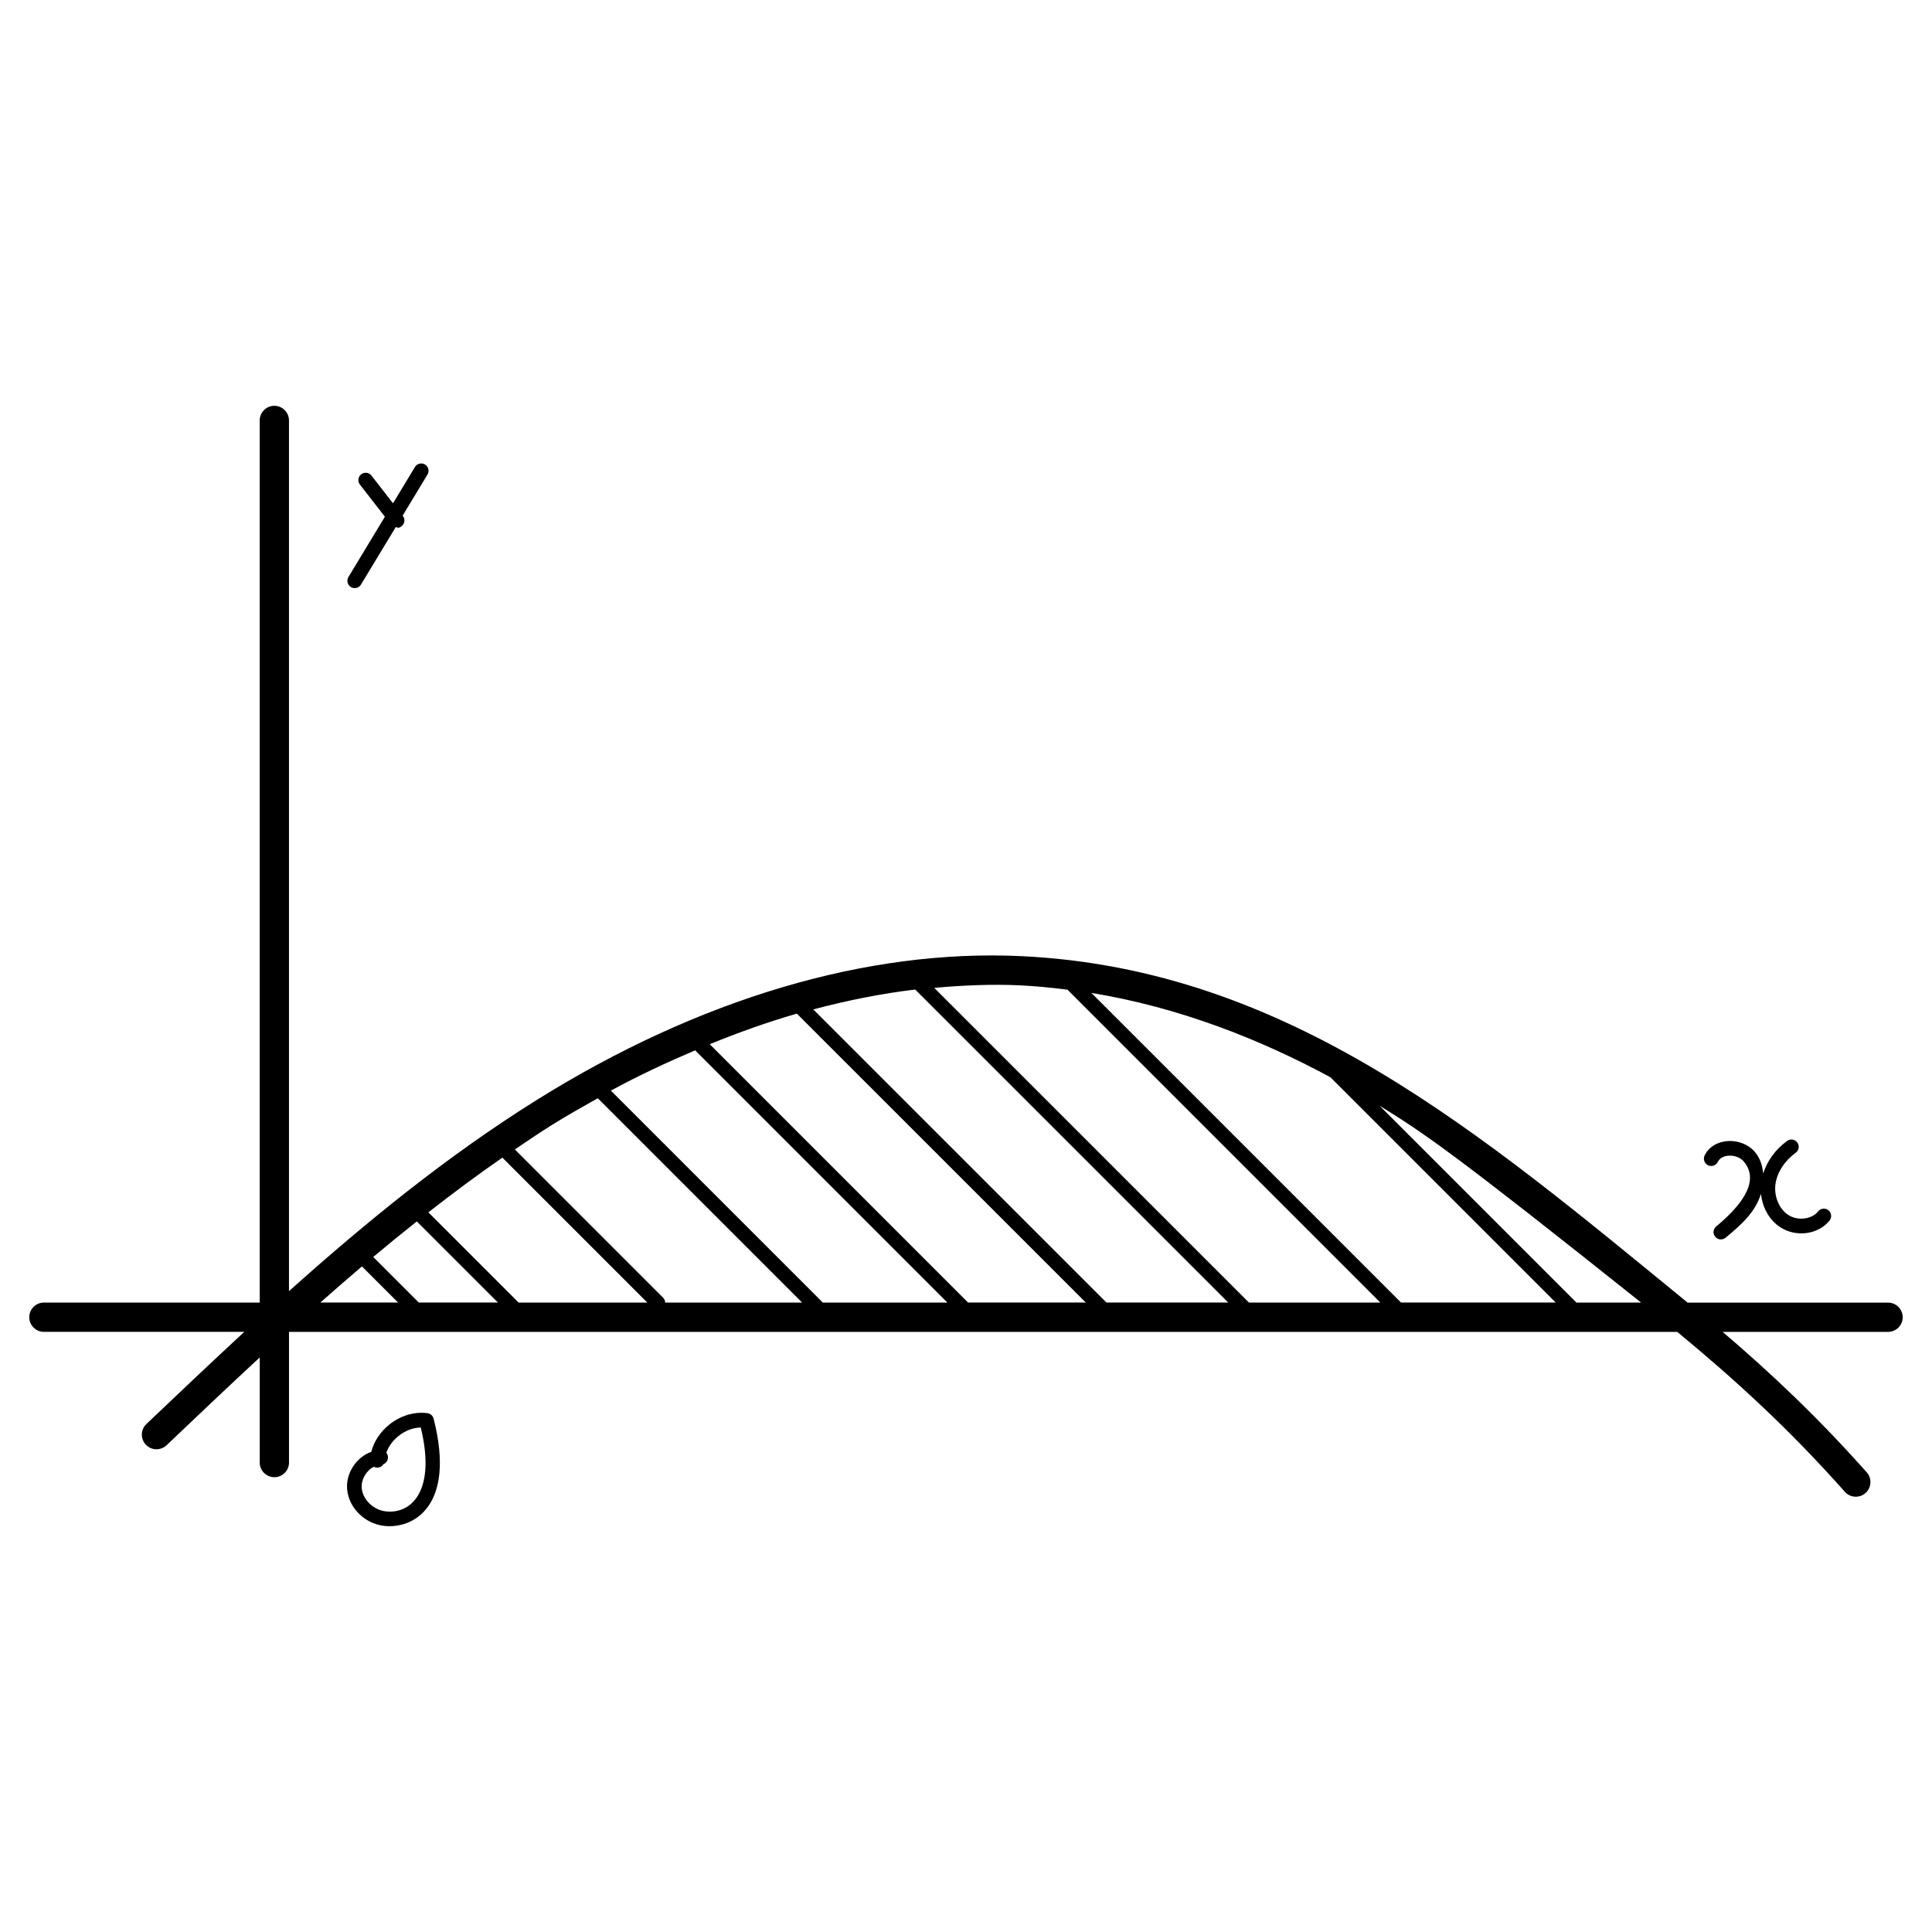 <?xml version="1.0" ?><!DOCTYPE svg  PUBLIC '-//W3C//DTD SVG 1.1//EN'  'http://www.w3.org/Graphics/SVG/1.1/DTD/svg11.dtd'><svg enable-background="new 0 0 66 66" id="Layer_1" version="1.1" viewBox="0 0 66 66" xml:space="preserve" xmlns="http://www.w3.org/2000/svg" xmlns:xlink="http://www.w3.org/1999/xlink"><g><path d="M1.5,45.498h6.846c-1.131,1.046-2.244,2.102-3.345,3.149c-0.2,0.19-0.208,0.507-0.018,0.707   c0.191,0.2,0.507,0.207,0.707,0.018c1.049-0.998,2.107-2.004,3.183-3v3.591c0,0.276,0.224,0.5,0.5,0.5c0.276,0,0.5-0.224,0.5-0.5   v-4.464h47.425c1.951,1.61,3.811,3.305,5.725,5.463c0.18,0.203,0.496,0.228,0.706,0.042c0.206-0.183,0.226-0.5,0.042-0.706   c-1.656-1.867-3.266-3.385-4.922-4.799h5.65c0.276,0,0.5-0.224,0.5-0.5c0-0.276-0.224-0.5-0.5-0.5h-6.847   c-7.063-5.774-13.612-11.399-22.759-11.836c-5.258-0.249-11.012,1.449-16.568,4.92c-3.033,1.895-5.808,4.155-8.453,6.524V14.363   c0-0.276-0.224-0.5-0.5-0.5c-0.276,0-0.5,0.224-0.5,0.5v30.135H1.5c-0.276,0-0.5,0.224-0.5,0.5C1,45.274,1.224,45.498,1.5,45.498z    M12.365,43.262l1.235,1.235h-2.657C11.413,44.081,11.886,43.669,12.365,43.262z M14.239,41.725l2.772,2.772h-2.704L12.75,42.94   C13.241,42.528,13.737,42.123,14.239,41.725z M17.162,39.547l4.951,4.951h-4.396l-3.083-3.083   C15.461,40.77,16.3,40.141,17.162,39.547z M23.747,35.881l8.617,8.617h-4.255l-7.241-7.241   C21.827,36.736,22.787,36.291,23.747,35.881z M27.221,34.627l9.871,9.87h-4.021l-8.826-8.826   C25.24,35.266,26.233,34.912,27.221,34.627z M31.265,33.804l10.694,10.693h-4.161L27.783,34.483   C28.954,34.173,30.117,33.94,31.265,33.804z M45.45,36.801l7.696,7.696h-5.285L37.284,33.92   C40.295,34.413,43.053,35.507,45.45,36.801z M56.063,44.498h-2.21l-6.728-6.728C48.68,38.73,49.711,39.434,56.063,44.498z    M34.848,33.661c0.547,0.026,1.085,0.081,1.618,0.148l10.689,10.689h-4.49c-0.001-0.001,0-0.002-0.001-0.003L31.915,33.747   C32.904,33.659,33.886,33.615,34.848,33.661z M18.855,38.43c0.521-0.325,1.043-0.62,1.566-0.913l6.981,6.981h-4.679   c-0.003-0.06-0.023-0.121-0.069-0.167l-5.065-5.065C18.008,38.983,18.426,38.698,18.855,38.43z"/><path d="M14.519,15.868c-0.115-0.07-0.271-0.034-0.343,0.084l-0.75,1.241l-0.736-0.946c-0.084-0.11-0.242-0.129-0.351-0.044   c-0.109,0.085-0.129,0.242-0.044,0.351l0.854,1.097l-1.246,2.061c-0.071,0.118-0.033,0.272,0.085,0.343   c0.117,0.071,0.271,0.034,0.343-0.084l1.188-1.965c0.071,0.015,0.093,0.053,0.2-0.03c0.109-0.084,0.129-0.242,0.044-0.351   l-0.008-0.01l0.849-1.404C14.675,16.093,14.637,15.94,14.519,15.868z"/><path d="M13.101,52.124c1,0.127,2.483-0.653,1.711-3.662c-0.025-0.099-0.108-0.172-0.21-0.186c-0.45-0.059-0.925,0.084-1.307,0.393   c-0.306,0.247-0.521,0.576-0.612,0.928c-0.495,0.174-0.875,0.716-0.824,1.283C11.915,51.505,12.449,52.04,13.101,52.124z    M12.767,50.107c0.111,0.061,0.259,0.029,0.331-0.087c0.153-0.062,0.209-0.258,0.099-0.392c0.076-0.214,0.219-0.413,0.413-0.569   c0.227-0.185,0.498-0.288,0.763-0.294c0.538,2.194-0.345,2.974-1.207,2.864c-0.418-0.054-0.773-0.402-0.809-0.792   C12.332,50.55,12.507,50.241,12.767,50.107z"/><path d="M60.812,41.921c0.547,0.358,1.302,0.253,1.687-0.225c0.087-0.107,0.07-0.265-0.037-0.352   c-0.108-0.086-0.266-0.07-0.351,0.038c-0.224,0.276-0.7,0.333-1.023,0.121c-0.316-0.208-0.495-0.646-0.434-1.064   c0.06-0.397,0.311-0.784,0.69-1.059c0.112-0.081,0.137-0.237,0.056-0.349c-0.082-0.112-0.239-0.138-0.349-0.055   c-0.402,0.291-0.684,0.688-0.818,1.114c-0.024-0.264-0.101-0.523-0.285-0.739c-0.446-0.522-1.403-0.509-1.715,0.12   c-0.06,0.124-0.01,0.274,0.114,0.335c0.123,0.062,0.273,0.01,0.335-0.113c0.142-0.291,0.665-0.276,0.885-0.017   c0.62,0.726-0.22,1.622-0.94,2.223c-0.106,0.088-0.12,0.246-0.032,0.352c0.089,0.106,0.246,0.12,0.353,0.032   c0.528-0.44,1.001-0.845,1.21-1.5C60.205,41.247,60.44,41.677,60.812,41.921z"/></g></svg>